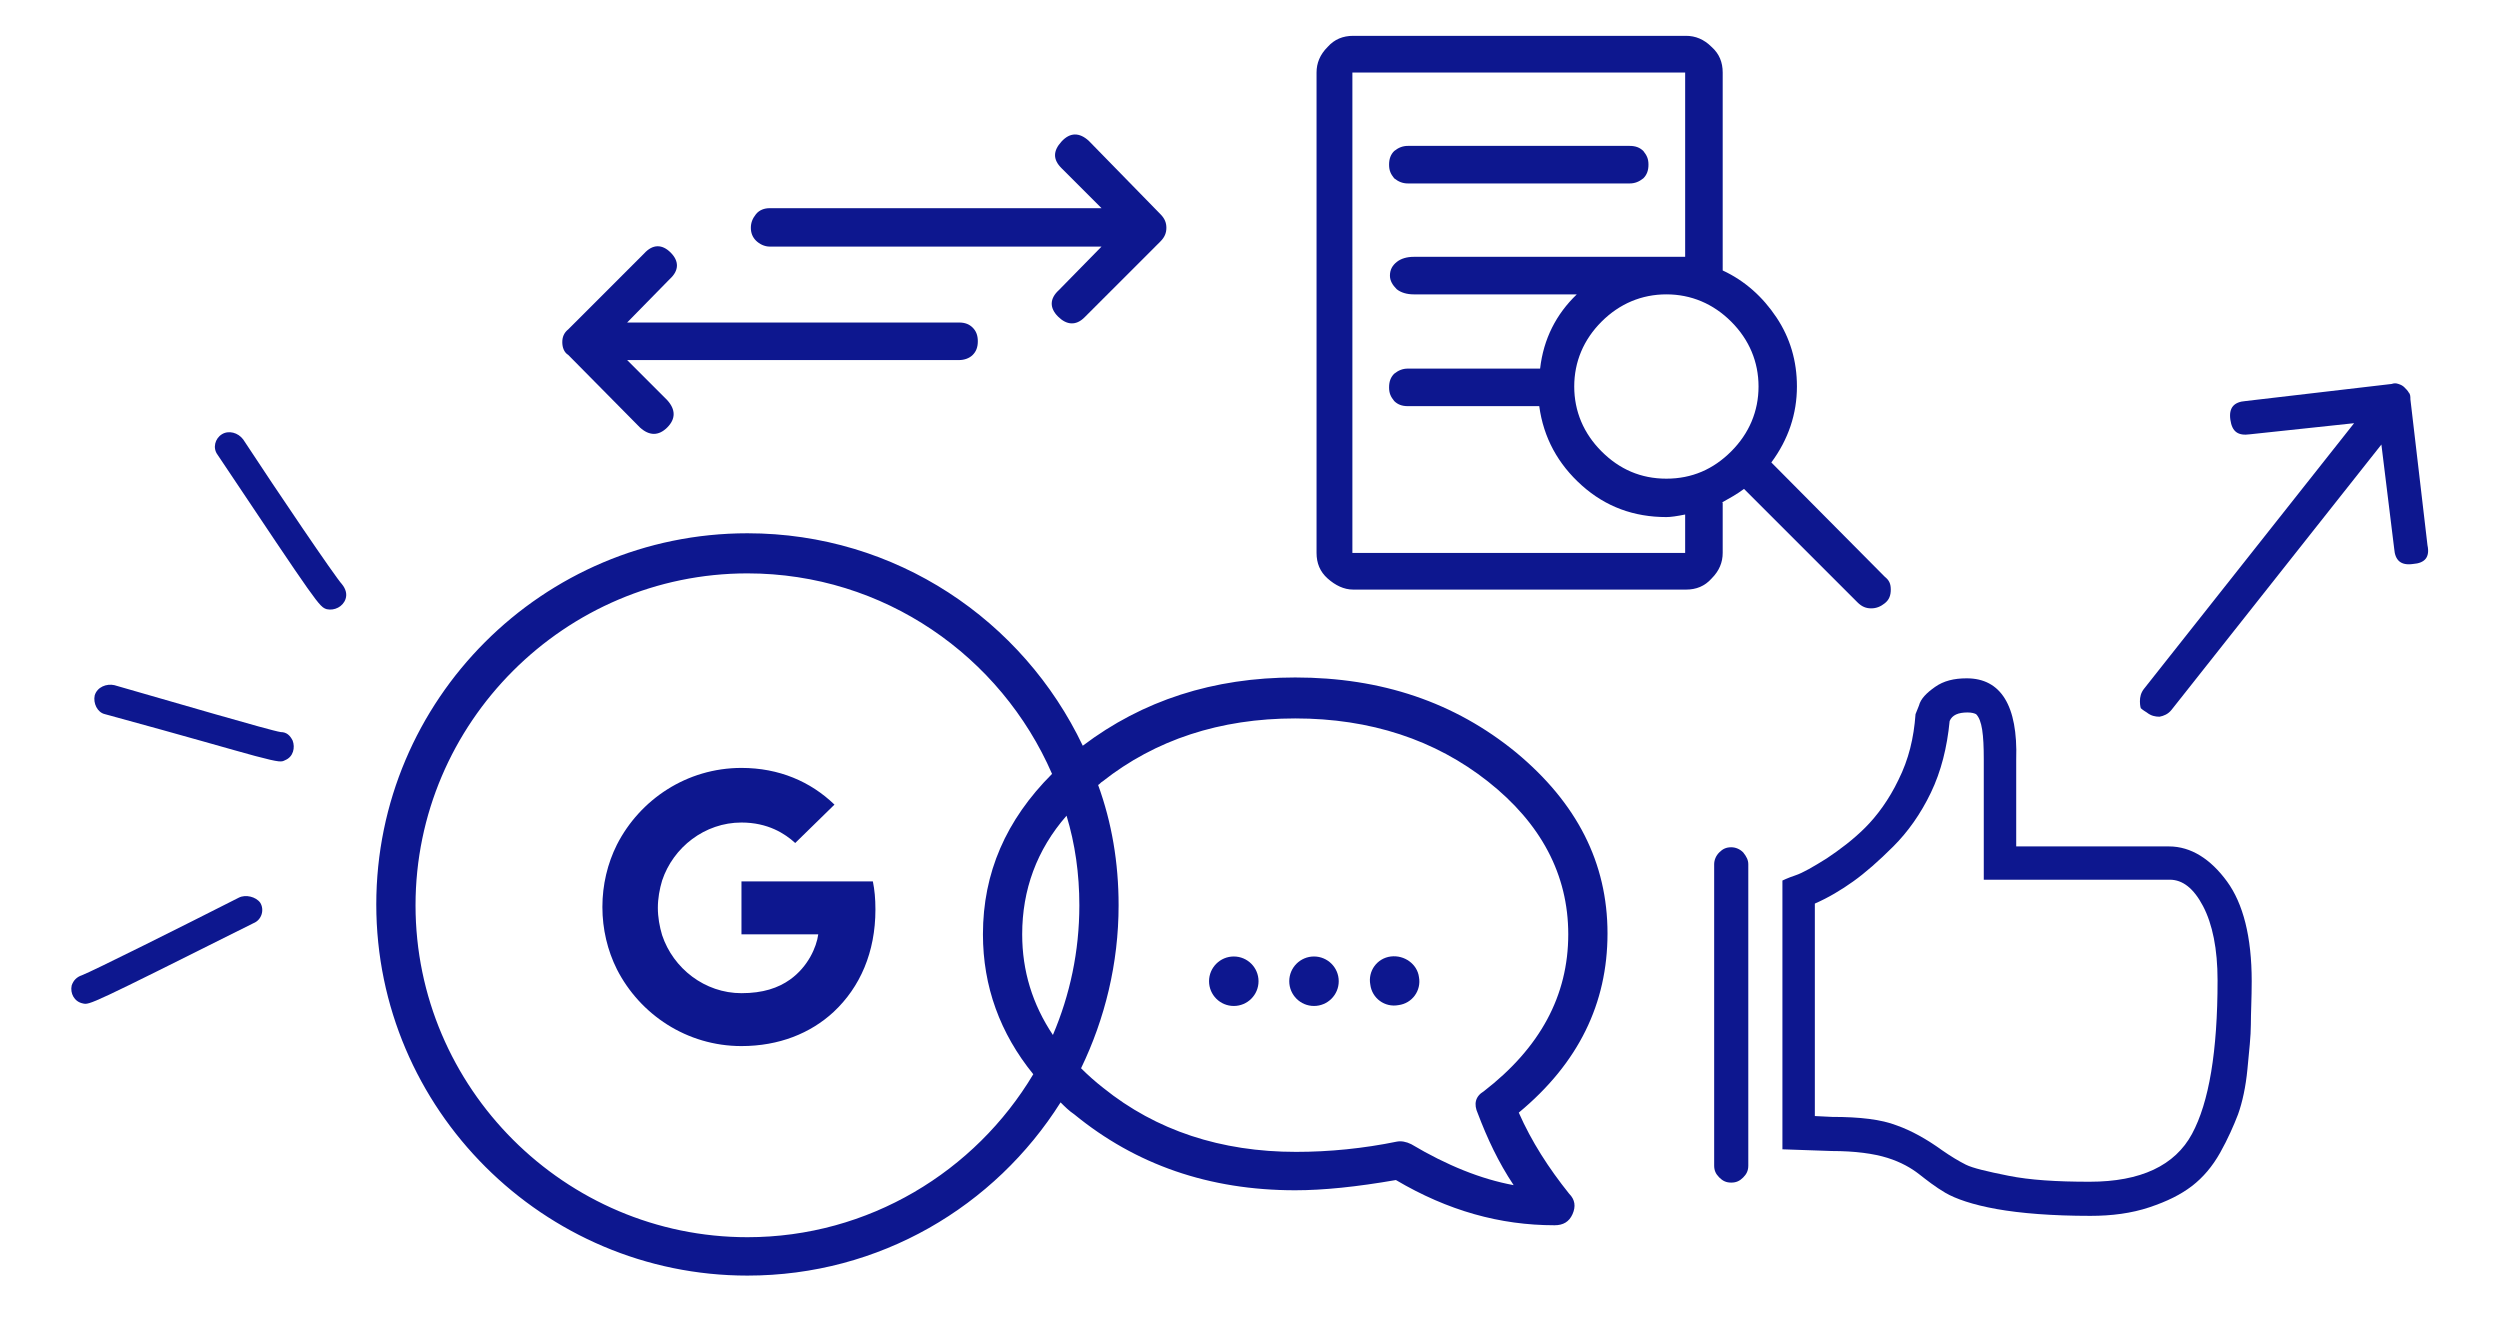 <?xml version="1.0" encoding="utf-8"?>
<!-- Generator: Adobe Illustrator 25.2.1, SVG Export Plug-In . SVG Version: 6.00 Build 0)  -->
<svg version="1.1" id="Livello_1" xmlns="http://www.w3.org/2000/svg" xmlns:xlink="http://www.w3.org/1999/xlink" x="0px" y="0px"
	 viewBox="0 0 293 157.1" style="enable-background:new 0 0 293 157.1;" xml:space="preserve">
<style type="text/css">
	.st0{fill:#0D178F;}
</style>
<g>
	<path class="st0" d="M284.5,63.9l-2-17.1c0-0.3,0-0.6-0.2-0.8c-0.1-0.2-0.3-0.4-0.5-0.6c-0.2-0.2-0.4-0.3-0.7-0.4
		c-0.3-0.1-0.5-0.1-0.8,0l-17.1,2c-1.4,0.1-2,0.8-1.8,2.2c0.2,1.4,0.9,1.9,2.3,1.7l12.2-1.3l-24.6,31.1c-0.4,0.5-0.5,1-0.5,1.5
		s0.1,0.8,0.1,0.8s0.2,0.2,0.7,0.5c0.5,0.4,1,0.5,1.5,0.5c0.5-0.1,1-0.3,1.4-0.8l24.6-31.1l1.5,12.2c0.1,1.4,0.8,2,2.2,1.8
		C284.2,66,284.8,65.3,284.5,63.9z"/>
	<path class="st0" d="M188.4,109.4c0-8.3-3.6-15.3-10.7-21.2c-7.2-5.9-15.8-8.8-25.9-8.8c-9.6,0-17.9,2.7-24.9,8
		c-7-14.7-21.9-24.9-39.3-24.9c-24,0-43.5,19.5-43.5,43.5s19.6,43.5,43.5,43.5c15.5,0,29-8.1,36.7-20.3c0.5,0.5,1,1,1.6,1.4
		c7.2,5.9,15.8,8.9,25.9,8.9c3.3,0,7.2-0.4,11.8-1.2c6.1,3.6,12.2,5.3,18.6,5.3c1,0,1.7-0.4,2.1-1.3c0.4-0.9,0.3-1.7-0.4-2.4
		c-2.4-3-4.4-6.1-5.9-9.5C185,124.6,188.4,117.6,188.4,109.4z M126.5,106.1c0,5.4-1.1,10.5-3.1,15.2c-2.4-3.6-3.6-7.5-3.6-11.8
		c0-5.2,1.7-9.9,5.2-13.9C126,98.9,126.5,102.4,126.5,106.1z M87.6,145c-21.4,0-38.9-17.5-38.9-38.9s17.5-38.9,38.9-38.9
		c16,0,29.7,9.7,35.7,23.5c-5.4,5.4-8.1,11.6-8.1,18.8c0,6.1,2,11.6,5.9,16.4C114.3,137.3,101.8,145,87.6,145z M173.2,130.5
		c1.1,2.9,2.4,5.7,4.2,8.4c-3.8-0.7-7.8-2.3-12-4.8c-0.6-0.3-1.2-0.4-1.7-0.3c-3.9,0.8-7.9,1.2-11.8,1.2c-8.8,0-16.4-2.5-22.6-7.5
		c-0.9-0.7-1.8-1.5-2.6-2.3c2.8-5.8,4.4-12.3,4.4-19.1c0-5-0.8-9.7-2.4-14.1c0.2-0.1,0.3-0.3,0.5-0.4c6.2-4.9,13.8-7.4,22.6-7.4
		c8.8,0,16.4,2.5,22.6,7.4c6.2,4.9,9.4,10.9,9.4,17.9c0,7.2-3.3,13.3-9.9,18.4C172.9,128.5,172.7,129.4,173.2,130.5z"/>
	<circle class="st0" cx="144.6" cy="115" r="2.9"/>
	<path class="st0" d="M154,112.1c-1.6,0-2.9,1.3-2.9,2.9s1.3,2.9,2.9,2.9s2.9-1.3,2.9-2.9S155.6,112.1,154,112.1z"/>
	<path class="st0" d="M163,112.1c-1.6,0.2-2.7,1.7-2.4,3.3c0.2,1.6,1.7,2.7,3.3,2.4c1.6-0.2,2.7-1.7,2.4-3.3
		C166.1,113,164.6,111.9,163,112.1z"/>
	<path class="st0" d="M202.9,99.3c-0.6,0-1,0.2-1.4,0.6c-0.4,0.4-0.6,0.9-0.6,1.4v35.3c0,0.6,0.2,1,0.6,1.4s0.8,0.6,1.4,0.6
		s1-0.2,1.4-0.6c0.4-0.4,0.6-0.8,0.6-1.4v-35.3c0-0.5-0.2-0.9-0.6-1.4C203.9,99.5,203.4,99.3,202.9,99.3z"/>
	<path class="st0" d="M254.2,99.2h-17.9V89c0.2-6.3-1.8-9.5-5.8-9.5c-1.5,0-2.7,0.3-3.7,1c-1,0.7-1.7,1.4-1.9,2.2l-0.4,1
		c-0.2,2.8-0.8,5.3-2,7.7c-1.1,2.3-2.5,4.2-3.9,5.6s-3,2.6-4.5,3.6c-1.6,1-2.8,1.7-3.7,2s-1.5,0.6-1.5,0.6v31.5l5.8,0.2
		c2.7,0,4.9,0.3,6.5,0.8c1.6,0.5,2.8,1.2,3.7,1.9c0.9,0.7,1.9,1.5,3.1,2.2s3.2,1.4,6,1.9s6.5,0.8,11,0.8c2.5,0,4.8-0.3,6.9-1
		s3.7-1.5,5-2.5c1.3-1,2.4-2.3,3.3-3.9c0.9-1.6,1.6-3.2,2.1-4.5c0.5-1.4,0.9-3.2,1.1-5.3c0.2-2.1,0.4-3.9,0.4-5.2
		c0-1.4,0.1-3.1,0.1-5.1c0-5.2-1-9.1-2.9-11.7S256.8,99.2,254.2,99.2z M256.9,132.9c-2,3.7-6,5.6-12,5.6c-3.9,0-7-0.2-9.5-0.7
		c-2.5-0.5-4.2-0.9-5-1.3c-0.8-0.4-1.8-1-2.8-1.7c-1.8-1.3-3.6-2.3-5.3-2.9c-1.8-0.7-4.3-1-7.6-1l-2-0.1v-24.9
		c1.6-0.7,3.1-1.6,4.5-2.6s3-2.4,4.7-4.1s3.2-3.8,4.4-6.3s1.9-5.3,2.2-8.4c0.3-0.7,1-1,2.1-1c0.5,0,0.8,0.1,1,0.2
		c0.7,0.7,0.9,2.4,0.9,5.3v10.2v3.9h3.9h17.9c1.5,0,2.8,1,3.9,3.1c1.1,2.1,1.7,5,1.7,8.7C259.9,123.2,258.9,129.2,256.9,132.9z"/>
	<path class="st0" d="M201.8,58.9c0.9-0.5,1.8-1,2.6-1.6l13.3,13.3c0.5,0.5,1,0.7,1.6,0.7s1.1-0.2,1.6-0.6s0.7-0.9,0.7-1.6
		s-0.2-1.1-0.7-1.5l-13.3-13.4c2-2.7,3-5.7,3-8.9c0-3-0.8-5.7-2.4-8.1c-1.6-2.4-3.7-4.3-6.3-5.5V8.5c0-1.2-0.4-2.2-1.3-3
		c-0.9-0.9-1.9-1.3-3-1.3h-39c-1.2,0-2.2,0.4-3,1.3c-0.9,0.9-1.3,1.9-1.3,3v56.3c0,1.2,0.4,2.2,1.3,3s1.9,1.3,3,1.3h39
		c1.2,0,2.2-0.4,3-1.3c0.9-0.9,1.3-1.9,1.3-3V58.9z M197.5,64.8h-39V8.5h39v21.6h-31.8c-0.8,0-1.5,0.2-2,0.6
		c-0.5,0.4-0.8,0.9-0.8,1.6c0,0.6,0.3,1.1,0.8,1.6c0.5,0.4,1.2,0.6,2,0.6h19.1c-2.4,2.3-3.9,5.2-4.3,8.7H165c-0.6,0-1.1,0.2-1.6,0.6
		c-0.4,0.4-0.6,0.9-0.6,1.6s0.2,1.1,0.6,1.6c0.4,0.4,0.9,0.6,1.6,0.6h15.4c0.5,3.7,2.2,6.8,5,9.3s6.1,3.7,9.9,3.7
		c0.5,0,1.2-0.1,2.2-0.3V64.8z M195.3,56.1c-3,0-5.5-1.1-7.6-3.2c-2.1-2.1-3.2-4.7-3.2-7.6s1.1-5.5,3.2-7.6c2.1-2.1,4.7-3.2,7.6-3.2
		s5.5,1.1,7.6,3.2c2.1,2.1,3.2,4.7,3.2,7.6s-1.1,5.5-3.2,7.6C200.8,55,198.3,56.1,195.3,56.1z"/>
	<path class="st0" d="M165,21.5h26c0.6,0,1.1-0.2,1.6-0.6c0.4-0.4,0.6-0.9,0.6-1.6s-0.2-1.1-0.6-1.6c-0.4-0.4-0.9-0.6-1.6-0.6h-26
		c-0.6,0-1.1,0.2-1.6,0.6c-0.4,0.4-0.6,0.9-0.6,1.6s0.2,1.1,0.6,1.6C163.9,21.3,164.4,21.5,165,21.5z"/>
	<path class="st0" d="M75,50.1c1.1,1,2.2,1,3.2,0s1-2.1,0-3.2l-4.7-4.7h38.9c0.6,0,1.2-0.2,1.6-0.6s0.6-0.9,0.6-1.6
		s-0.2-1.2-0.6-1.6s-0.9-0.6-1.6-0.6H73.5l5-5.1c1.1-1,1.1-2.1,0.1-3.1s-2.1-1-3.1,0.1l-8.9,8.9c-0.5,0.4-0.7,0.9-0.7,1.5
		s0.2,1.2,0.7,1.5L75,50.1z"/>
	<path class="st0" d="M90.2,28.9h38.9l-5,5.1c-1.1,1-1.1,2.1-0.1,3.1s2.1,1.1,3.1,0.1l8.9-8.9c0.5-0.5,0.7-1,0.7-1.6
		s-0.2-1.1-0.7-1.6l-8.4-8.6c-1.1-1-2.2-1-3.2,0.1c-1,1.1-1,2.1,0,3.1l4.7,4.7H90.2c-0.6,0-1.2,0.2-1.6,0.7s-0.6,1-0.6,1.6
		s0.2,1.1,0.6,1.5S89.6,28.9,90.2,28.9z"/>
	<path class="st0" d="M28,105.2c-6.5,3.3-17.1,8.6-18.4,9.1c-0.6,0.2-1,0.6-1.2,1.2c-0.2,0.9,0.3,1.9,1.3,2.1
		c0.8,0.2,0.8,0.2,20-9.4c1-0.4,1.3-1.6,0.8-2.4C30,105.1,28.8,104.8,28,105.2z"/>
	<path class="st0" d="M32.9,85.8c-1.3-0.2-12.5-3.5-19.5-5.5c-0.9-0.2-2,0.2-2.3,1.2c-0.2,0.9,0.3,2,1.2,2.2
		c9.9,2.7,15,4.2,17.6,4.9c3,0.8,3.1,0.7,3.5,0.5c1-0.4,1.2-1.5,0.9-2.3C34,86.2,33.6,85.8,32.9,85.8z"/>
	<path class="st0" d="M28.5,51.5c-0.6-0.8-1.7-1.1-2.5-0.6s-1.1,1.6-0.5,2.4c11.9,17.8,11.9,17.8,12.8,18.1c0.9,0.2,1.9-0.3,2.2-1.2
		c0.2-0.6,0-1.2-0.4-1.7C39.2,67.5,32.5,57.6,28.5,51.5z"/>
	<path class="st0" d="M86.9,103.4v6.1h9c-0.2,1.5-1.2,3.8-3.3,5.3c-1.4,1-3.2,1.6-5.7,1.6c-4.3,0-8-2.9-9.3-6.8
		c-0.3-1-0.5-2.1-0.5-3.2c0-1.1,0.2-2.2,0.5-3.2c1.3-3.9,5-6.8,9.3-6.8c3.1,0,5.1,1.3,6.3,2.4l4.6-4.5C95,91.6,91.3,90,86.9,90
		c-6.4,0-11.9,3.7-14.6,9c-1.1,2.2-1.7,4.7-1.7,7.3s0.6,5.1,1.7,7.3c2.7,5.3,8.2,9,14.6,9c4.4,0,8.1-1.5,10.8-4
		c3.1-2.9,4.9-7,4.9-12c0-1.3-0.1-2.3-0.3-3.3H86.9z"/>
</g>
</svg>
